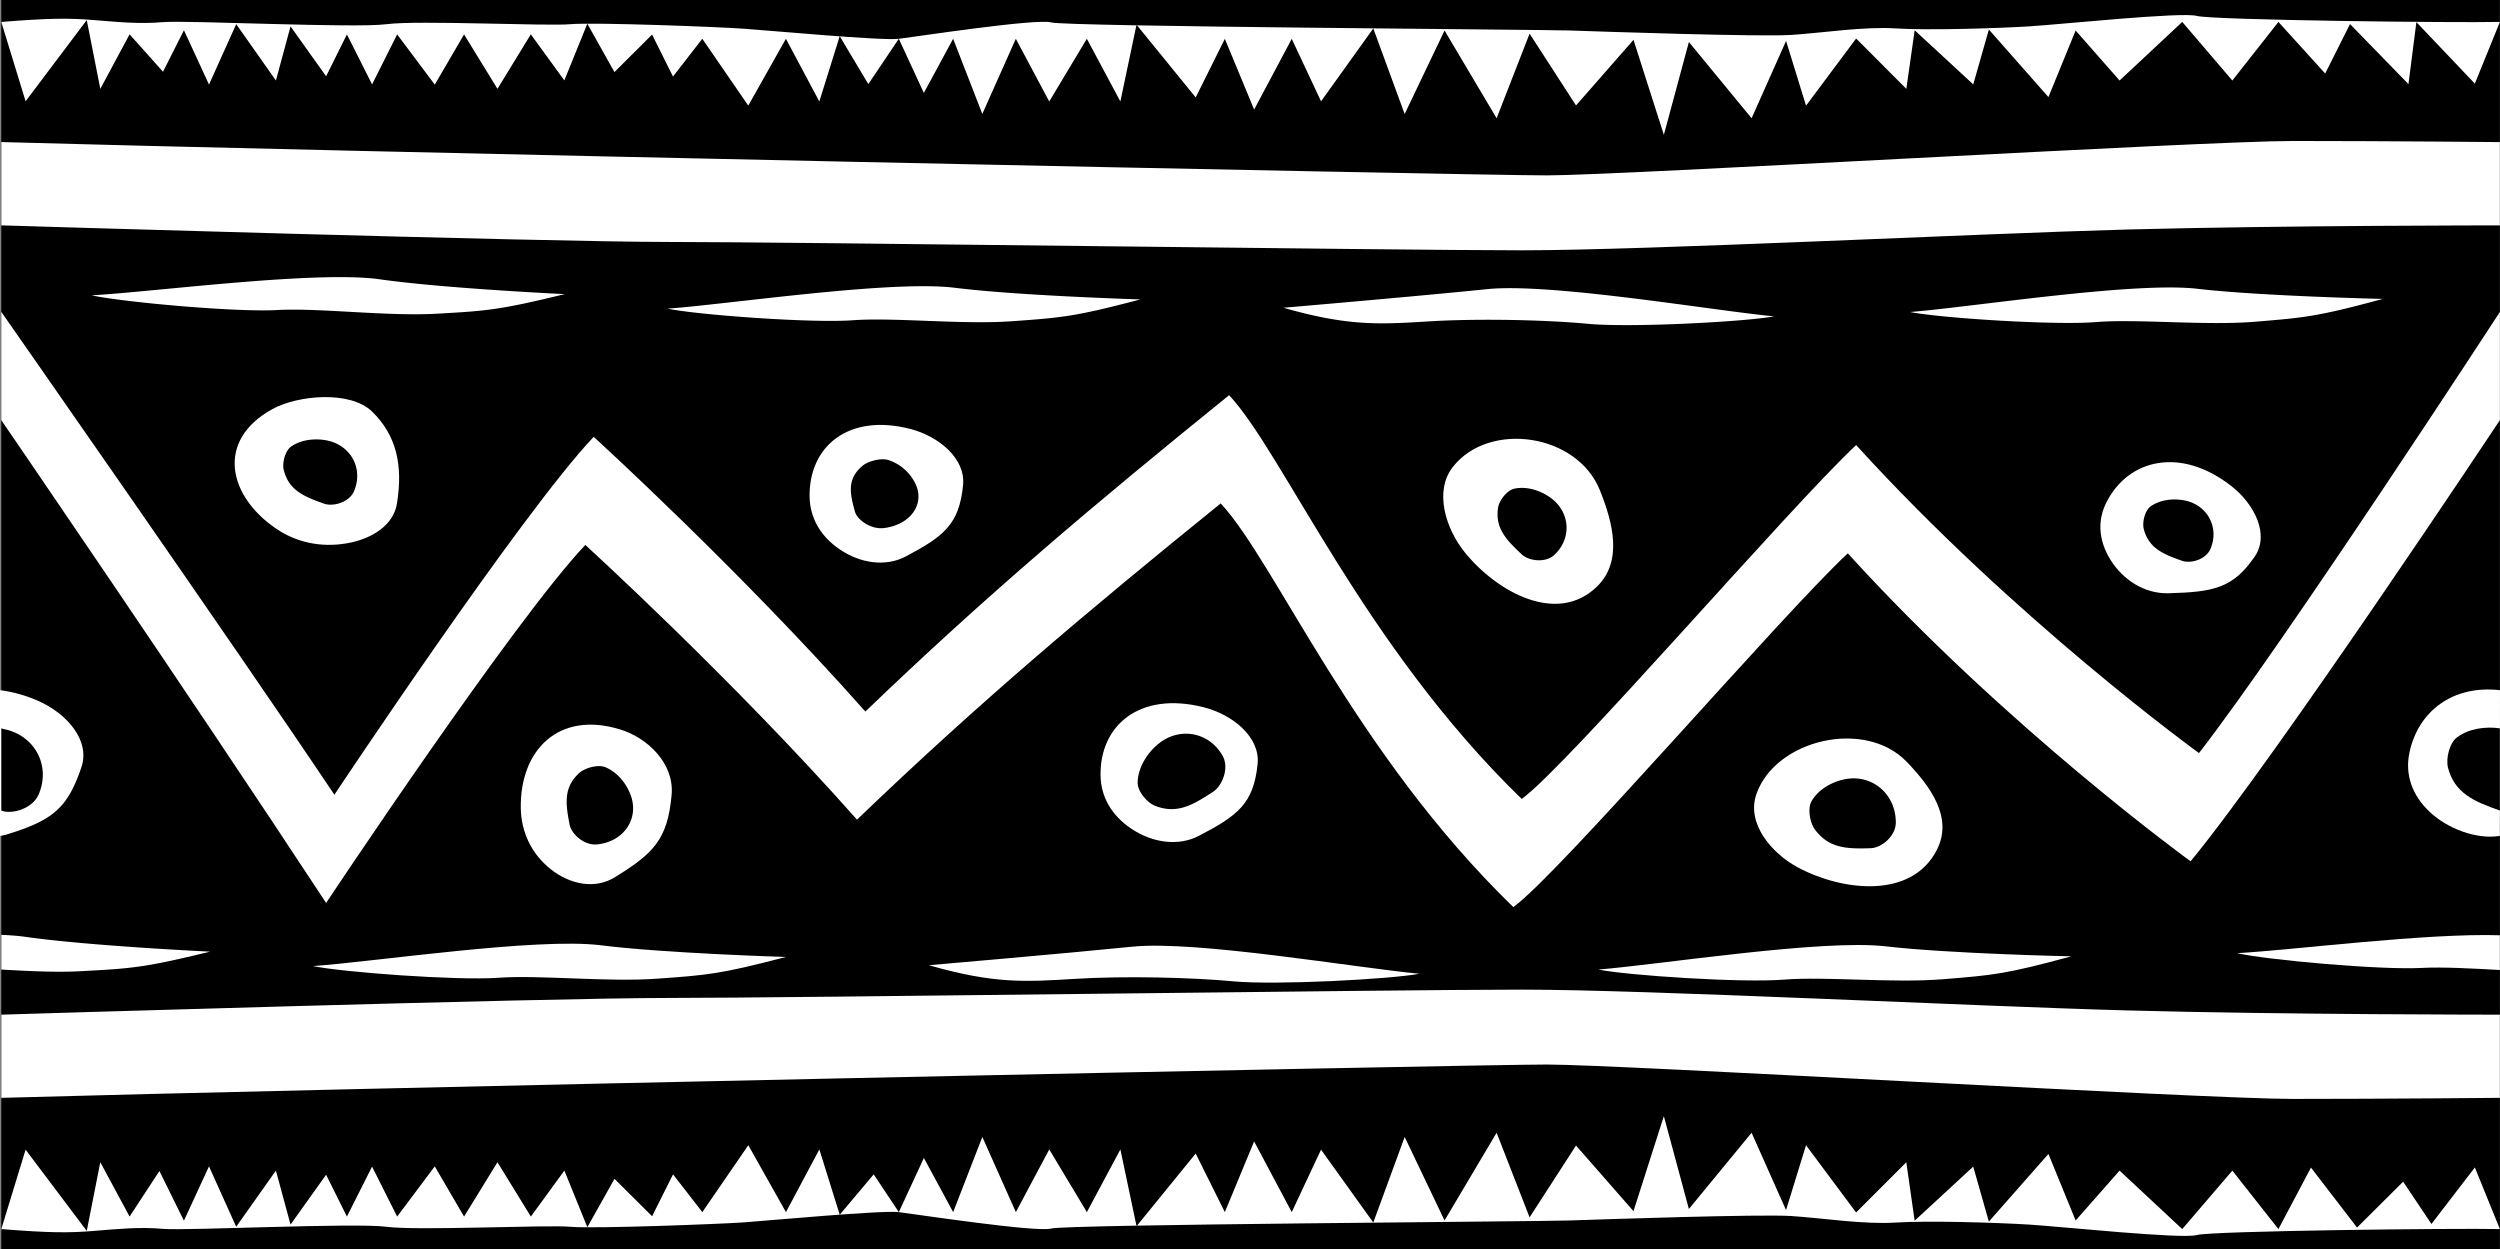 <svg xmlns="http://www.w3.org/2000/svg" width="90.047" height="45"><rect width="100%" height="100%" fill="#808080" stroke="none"/><defs><clipPath id="a"><path d="M0 11h90.05v22H0Zm0 0"/></clipPath><clipPath id="b"><path d="M86 24h4.05v7H86Zm0 0"/></clipPath><clipPath id="c"><path d="M80 33h10.05v2H80Zm0 0"/></clipPath><clipPath id="d"><path d="M88 26h2.05v4H88Zm0 0"/></clipPath><clipPath id="e"><path d="M0 0h90.05v5H0Zm0 0"/></clipPath><clipPath id="f"><path d="M0 40h90.05v5H0Zm0 0"/></clipPath><clipPath id="g"><path d="M0 5h90.05v5H0Zm0 0"/></clipPath><clipPath id="h"><path d="M0 35h90.05v5H0Zm0 0"/></clipPath></defs><path d="M90.043 45V0H.047v45h89.996"/><g clip-path="url(#a)"><path fill="#fff" d="M90.043 15.133s-8.055 12.144-11.14 15.89c0 0-6.626-4.796-12.348-11.093-2.41 2.25-10.39 11.543-12.047 12.742-5.723-5.547-8.582-12.442-10.54-14.54-4.82 3.9-8.734 7.196-13.1 11.391-4.516-5.097-9.786-9.894-9.786-9.894-2.562 2.7-9.336 12.894-9.336 12.894-5.121-7.796-11.7-17.39-11.7-17.39v-3.899S8.43 23.227 12.044 28.625c0 0 6.777-10.195 9.34-12.89 0 0 5.27 4.796 9.785 9.894 4.367-4.2 8.281-7.496 13.102-11.395 1.957 2.098 4.82 8.993 10.539 14.543 1.656-1.199 9.636-10.496 12.046-12.746 5.723 6.297 12.348 11.094 12.348 11.094 3.086-3.973 10.84-15.89 10.84-15.89v3.898"/></g><path fill="#fff" d="M13.406 14.828c-.789-.773-2.68-.594-3.594-.094-2.058 1.133-1.593 3.145.149 4.317.691.469 1.57.683 2.523.52.926-.157 1.692-.665 1.813-1.43.23-1.407-.031-2.47-.89-3.313m31.89 12.695c.101-.984-.91-1.785-1.934-2.046-2.304-.59-3.761.644-3.722 2.472.015.723.37 1.41 1.117 1.906.726.485 1.66.649 2.426.25 1.402-.73 1.968-1.16 2.113-2.582m23.367-.097c-1.5-1.543-4.703-.793-5.398 1.168-.375 1.062.539 2.136 1.488 2.648 1.605.86 4.11 1.153 5.012-.637.586-1.156-.227-2.273-1.102-3.18m-11.039-9.769c-.82-2.043-3.977-2.496-5.285-.851-.707.886-.258 2.257.426 3.097 1.152 1.422 3.32 2.621 4.754 1.227.93-.902.585-2.281.105-3.473M24.191 28.625c.098-1.133-.87-2.05-1.855-2.352-2.215-.68-3.613.743-3.578 2.84.015.828.36 1.621 1.074 2.192.695.55 1.594.742 2.328.285 1.352-.84 1.89-1.332 2.031-2.965M34.688 17.48c.101-.972-.887-1.765-1.887-2.027-2.254-.586-3.676.64-3.64 2.45.015.718.362 1.398 1.093 1.89.707.48 1.621.645 2.371.25 1.371-.727 1.922-1.152 2.063-2.563m46.527 2.563c.539-.793-.016-1.883-.828-2.523-1.832-1.442-3.723-.993-4.516.574-.316.62-.305 1.347.149 2.074.437.703 1.214 1.227 2.093 1.2 1.614-.044 2.32-.18 3.102-1.325"/><g clip-path="url(#b)"><path fill="#fff" d="M90.047 24.86c-1.703-.196-2.957.761-3.266 2.269-.152.746.074 1.508.762 2.14.605.56 1.629.977 2.5.84l.004-5.25"/></g><path fill="#fff" d="M0 30.11c.09-.016.176-.032.262-.06 1.683-.515 2.18-.98 2.668-2.41.34-.992-.567-1.98-1.606-2.417A4.963 4.963 0 0 0 0 24.859v5.25m3.3-19.472c2.255-.125 8.095-.899 10.372-.578 2.281.328 6.668.535 6.668.535-2.383.582-2.832.605-4.637.707-1.805.097-4.234-.219-5.738-.133-1.504.082-5.598-.293-6.664-.531m20.742.48c2.254-.164 8.078-1.039 10.363-.75 2.285.285 6.672.418 6.672.418-2.367.621-2.82.656-4.621.785-1.8.13-4.238-.144-5.738-.035-1.504.11-5.602-.195-6.676-.418m39.859.278c-2.25-.215-8.054-1.215-10.343-.98-2.293.237-7.332.67-7.332.67 2.355.673 3.464.599 5.253.49 1.801-.11 4.239-.052 5.739.09 1.5.14 5.601-.071 6.683-.27m4.895-.157c2.25-.18 8.066-1.101 10.355-.836 2.285.266 6.676.364 6.676.364-2.363.64-2.816.675-4.617.824-1.8.144-4.238-.11-5.738.012-1.5.12-5.602-.149-6.676-.364M.047 33.672c.293.012.594.035.855.07 2.278.328 6.664.535 6.664.535-2.378.582-2.832.606-4.636.703-.899.051-1.91-.003-2.883-.058v-1.25"/><g clip-path="url(#c)"><path fill="#fff" d="M90.043 34.938c-1.02-.055-2.05-.114-2.805-.075-1.504.082-5.593-.289-6.664-.531 2-.11 6.817-.73 9.469-.645v1.25"/></g><path fill="#fff" d="M11.273 34.797c2.25-.16 8.075-1.035 10.36-.75 2.285.289 6.676.422 6.676.422-2.372.62-2.82.652-4.625.781-1.801.133-4.235-.14-5.739-.031-1.5.105-5.601-.2-6.672-.422m39.856.277c-2.25-.21-8.05-1.21-10.344-.976-2.293.234-7.328.668-7.328.668 2.355.675 3.461.601 5.25.492 1.805-.113 4.242-.051 5.738.09 1.5.14 5.606-.075 6.684-.274m6.441-.152c2.254-.184 8.07-1.102 10.356-.836 2.289.266 6.68.36 6.68.36-2.368.644-2.817.679-4.618.824-1.8.148-4.238-.106-5.738.015-1.504.121-5.602-.148-6.68-.363"/><path d="M11.84 15.879c-.43-.102-.98-.063-1.36.21-.218.161-.324.602-.257.849.183.726.738.953 1.449 1.203.328.117.906-.047 1.078-.446.34-.797-.094-1.617-.91-1.816M33 17.484a1.66 1.66 0 0 0-.988-.91c-.278-.094-.75.04-.946.203-.566.48-.453.996-.273 1.649.082.297.57.652 1.047.594.937-.118 1.453-.829 1.16-1.536M22.742 28.715c-.133-.426-.465-.883-.93-1.078-.265-.114-.738.02-.94.199-.583.52-.5 1.117-.356 1.863.066.344.53.766 1 .715.933-.098 1.48-.887 1.226-1.7m18.977-1.917c-.395.32-.735.855-.742 1.394-.004.313.336.711.609.825.8.328 1.39-.024 2.117-.504.332-.223.582-.867.328-1.301-.5-.863-1.562-1.031-2.312-.414m14.164-8.844c-.356-.27-.875-.453-1.34-.351-.266.058-.54.425-.582.675-.121.743.297 1.172.852 1.692.253.238.851.316 1.171.02.637-.594.57-1.524-.101-2.036M66.547 28.05c-.484.071-1.027.345-1.293.802-.156.261-.063.78.113 1.02.512.698 1.176.706 2.02.679.383-.016.902-.434.898-.934-.004-.996-.812-1.695-1.738-1.566M78.75 18.04c-.406-.099-.926-.06-1.29.202-.206.153-.304.574-.245.809.176.691.7.91 1.379 1.148.308.11.86-.043 1.023-.426.324-.757-.09-1.543-.867-1.734"/><g clip-path="url(#d)"><path d="M90.043 26.234c-.512-.074-1.106.004-1.535.317-.285.203-.414.773-.336 1.094.238.933.953 1.226 1.871 1.55v-2.96"/></g><path d="M.047 29.195c.375.149 1.121-.062 1.344-.578.441-1.023-.121-2.086-1.176-2.34a1.411 1.411 0 0 1-.168-.043v2.961"/><g clip-path="url(#e)"><path fill="#fff" d="m90.043.79-.902 2.222L87.035.797 86.75 3.03 84.645.867l-.895 1.781L82.066.79l-1.66 2.11L78.602.79 76.344 2.9l-1.582-1.801-.98 2.398-2.145-2.433-.563 1.976-2.11-1.95-.3 2.11-1.809-1.812-1.804 2.418-.719-2.332-1.242 2.785-2.258-2.746-.902 3.343-1.094-3.421-2.07 2.363-1.672-2.586-1.188 3.047-1.875-3.16-1.437 3.007-1.13-3.082-1.882 2.625-1.055-2.25-1.355 2.547-1.055-2.547-1.05 2.11L40.936.89l-.582 2.765-1.207-2.258-1.355 2.258-1.203-2.258-1.207 2.707-1.051-2.707-1.055 1.95-.902-1.95-1.098 1.633-1.03-1.726-.735 2.351-1.203-2.258-1.356 2.407-1.656-2.407-1.055 1.36-.754-1.512-1.355 1.352-.977-1.743-.828 2.043-1.207-1.66L17.918 3.2l-1.203-1.96-1.055 1.808-1.355-1.809-.903 1.801-.906-1.8-.75 1.507L10.465.95 9.938 2.9 8.508.87l-.98 2.176-.903-1.957-.754 1.496-1.203-1.348L3.613 3.2 3.125.723.922 3.648.047.79C1.805.65 2.484.65 3.387.723 4.289.797 5.043.87 5.87.797c.828-.074 6.926.226 8.055.074 1.129-.148 5.797.078 6.629 0 .828-.074 5.367.098 6.246.164.906.063 4.969.438 5.574.363.602-.074 4.969-.742 5.492-.59.531.149 17.555.255 18.676.29 1.117.039 6.852.234 7.98.16 1.13-.074 2.633-.309 3.762-.235 1.13.075 3.617 0 4.82-.074C74.31.871 78.602.422 79.13.574c.527.149 9.336.254 10.914.215"/></g><g clip-path="url(#f)"><path fill="#fff" d="m90.043 44.27-.902-2.22-1.563 2.036-1.02-1.523-1.66 1.652-1.66-2.16-1.172 2.215-1.66-2.106-1.804 2.106-2.258-2.106-1.582 1.797-.98-2.398L71.636 44l-.563-1.98-2.11 1.949-.3-2.106-1.809 1.809-1.804-2.422-.719 2.336L63.09 40.8l-2.258 2.746-.902-3.344-1.094 3.422-2.07-2.363-1.672 2.586-1.188-3.047-1.875 3.16-1.437-3.008-1.13 3.082-1.882-2.625-1.055 2.25-1.355-2.547-1.055 2.547-1.05-2.11-2.13 2.618-.582-2.766-1.207 2.258-1.355-2.258-1.203 2.258-1.207-2.707-1.051 2.707-1.055-1.95-.902 1.95-.906-1.36-1.223 1.454-.734-2.352-1.203 2.258-1.356-2.41-1.656 2.41-1.055-1.36-.754 1.509-1.355-1.348-.977 1.742-.828-2.039-1.207 1.656-1.203-1.957-1.203 1.957-1.055-1.808-1.355 1.808-.903-1.8-.906 1.8-.75-1.507-1.281 1.796-.527-1.945-1.43 2.023-.98-2.175-.903 1.957-.883-1.79-1.074 1.641-1.055-1.957-.488 2.473L.922 41.41l-.875 2.86c1.758.14 2.437.14 3.34.066.902-.074 1.656-.148 2.484-.074.828.074 6.926-.227 8.055-.074 1.129.148 5.797-.079 6.629 0 .828.074 5.367-.098 6.246-.16.906-.067 4.969-.442 5.574-.368.602.074 4.969.738 5.492.59.531-.148 17.555-.25 18.676-.29 1.117-.038 6.852-.233 7.98-.16 1.13.075 2.633.31 3.762.235 1.13-.074 3.617 0 4.82.074 1.204.079 5.497.528 6.024.375.527-.148 9.336-.25 10.914-.214"/></g><g clip-path="url(#g)"><path fill="#fff" d="M.047 5.117c10.492.301 52.957 1.2 55.668 1.2 2.707 0 23.562-1.239 26.879-1.239 3.308 0 7.449.04 7.449.04v3s-7.828 0-13.398.148c-5.454.148-17.317.75-21.836.75-4.516 0-26.2-.301-30.72-.301-4.515 0-24.042-.598-24.042-.598v-3"/></g><g clip-path="url(#h)"><path fill="#fff" d="M.047 39.543c10.492-.3 52.957-1.2 55.668-1.2 2.707 0 23.562 1.239 26.879 1.239 3.308 0 7.449-.039 7.449-.039v-2.996s-7.828 0-13.398-.152c-5.454-.145-17.317-.75-21.836-.75-4.516 0-26.2.3-30.72.3-4.515 0-24.042.602-24.042.602v2.996"/></g></svg>
